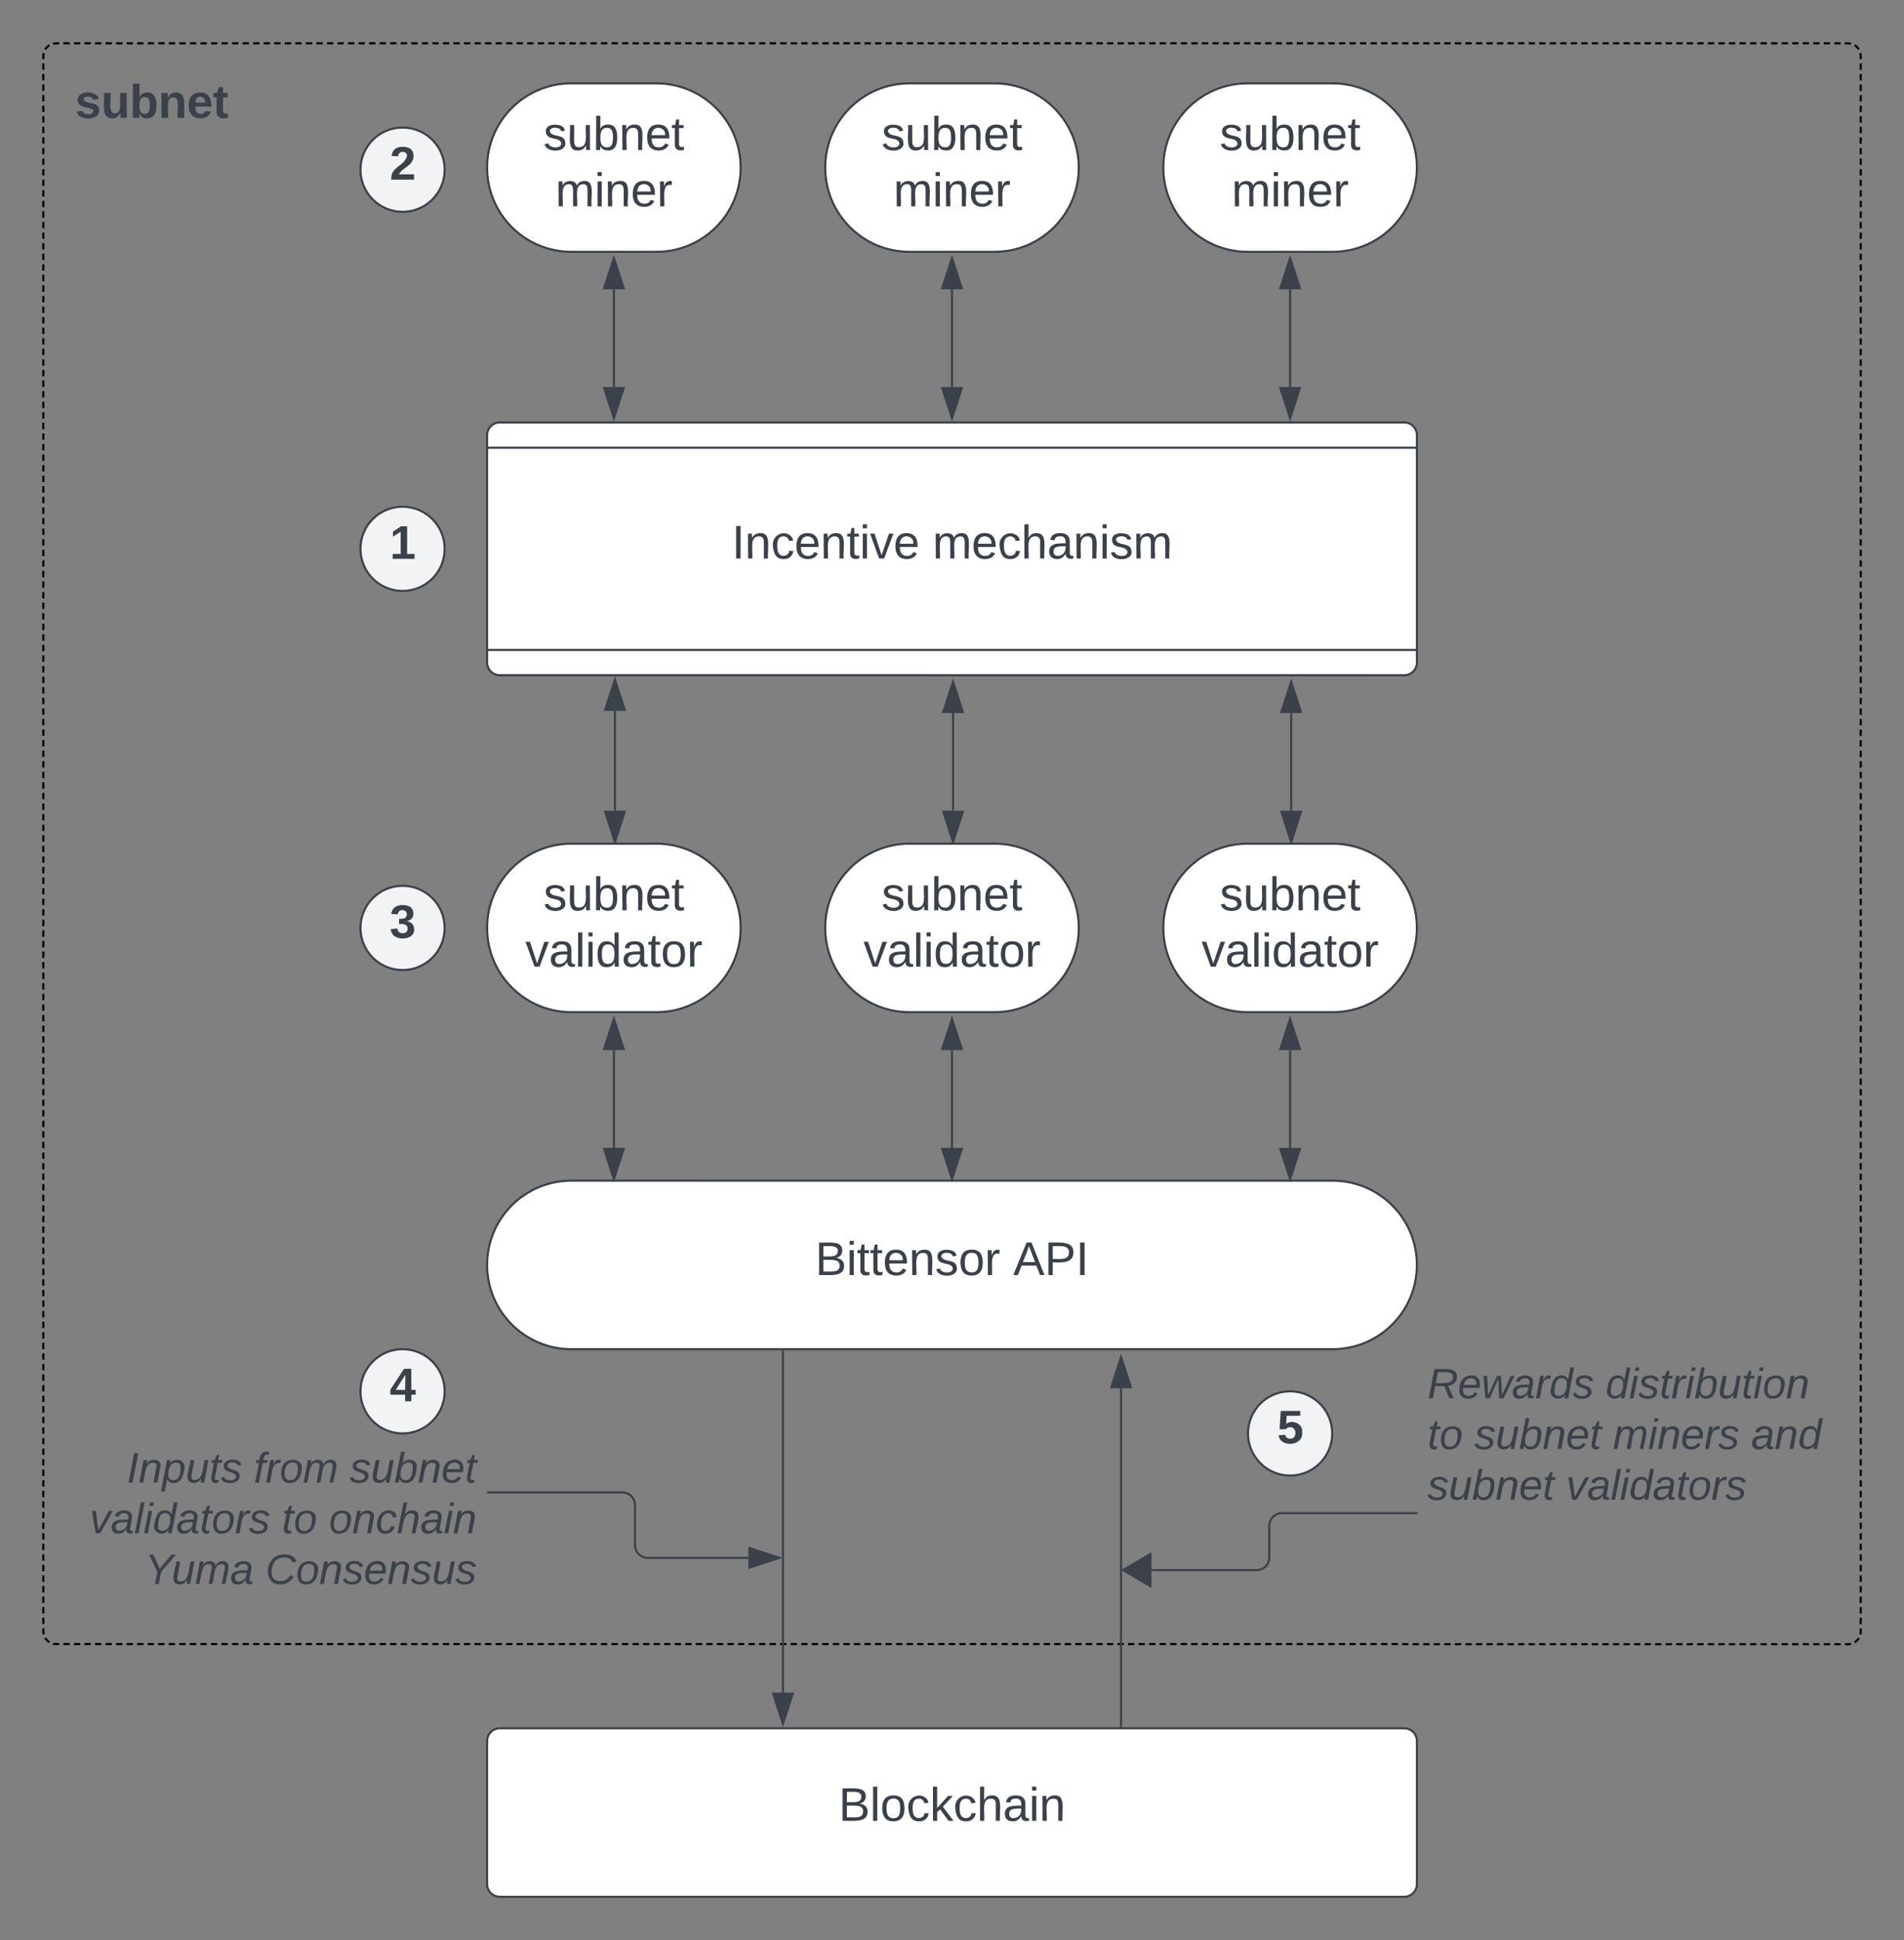 <svg xmlns="http://www.w3.org/2000/svg" xmlns:xlink="http://www.w3.org/1999/xlink" xmlns:lucid="lucid" width="901" height="918"><rect width="100%" height="100%" fill="#808080" stroke="none"/><g transform="translate(-269.5 -59.5)" lucid:page-tab-id="0_0"><path d="M290 86a6 6 0 0 1 6-6h848a6 6 0 0 1 6 6v745.4a6 6 0 0 1-6 6H296a6 6 0 0 1-6-6z" fill-opacity="0"/><path d="M290.9 82.88l.25-.4.6-.72.72-.6.4-.26m1.73-.72l.46-.1.94-.08h1.5m2 0h3m1.98 0h3m2 0h2.98m2 0h3m2 0h2.98m2 0h3m1.98 0h3m2 0h2.98m2 0h3m2 0h2.98m2 0h3m1.98 0h3m2 0h2.98m2 0h3m2 0h2.98m2 0h3m1.98 0h3m2 0h3m1.98 0h3m2 0h2.98m2 0h3m2 0h2.98m2 0h3m1.98 0h3m2 0h2.98m2 0h3m2 0h2.98m2 0h3m1.98 0h3m2 0h2.98m2 0h3m2 0h2.98m2 0h3m1.98 0h3m2 0h2.98m2 0h3m2 0h2.98m2 0h3m2 0h2.98m2 0h3m1.98 0h3m2 0H507m2 0h3m2 0h2.98m2 0h3m1.98 0h3m2 0h2.98m2 0h3m2 0h2.98m2 0h3m1.98 0h3m2 0h3m1.98 0h3m2 0h2.98m2 0h3m2 0h2.98m2 0h3m1.98 0h3m2 0h2.98m2 0h3m2 0h2.98m2 0h3m1.98 0h3m2 0h2.98m2 0h3m2 0h2.98m2 0h3m1.98 0h3m2 0h2.98m2 0h3m2 0h2.98m2 0h3m2 0h2.98m2 0h3m1.98 0h3m2 0h2.98m2 0h3m2 0h2.98m2 0h3m1.98 0h3m2 0h2.98m2 0h3m2 0h2.98m2 0h3m1.98 0h3m2 0h3m1.98 0h3m2 0h2.98m2 0h3m2 0h2.98m2 0h3m1.98 0h3m2 0h2.98m2 0h3m2 0h2.98m2 0h3m1.98 0h3m2 0h2.98m2 0h3m2 0h2.98m2 0h3m1.98 0h3m2 0h3m1.98 0h3m2 0h2.98m2 0h3m2 0h2.98m2 0h3m1.98 0h3m2 0h2.98m2 0h3m2 0h2.98m2 0h3m1.98 0h3m2 0h2.98m2 0h3m2 0h2.98m2 0h3m1.98 0h3m2 0h3m1.98 0h3m2 0h2.98m2 0h3m2 0h2.98m2 0h3m1.98 0h3m2 0H931m2 0h3m2 0h2.98m2 0h3m1.98 0h3m2 0h2.98m2 0h3m2 0h2.98m2 0h3m1.98 0h3m2 0h3m1.98 0h3m2 0h2.98m2 0h3m2 0h2.98m2 0h3m1.98 0h3m2 0h2.98m2 0h3m2 0h2.98m2 0h3m1.98 0h3m2 0h2.98m2 0h3m2 0h2.98m2 0h3m1.98 0h3m2 0h2.98m2 0h3m2 0h2.98m2 0h3m1.98 0h3m2 0h3m1.98 0h3m2 0h2.98m2 0h3m2 0h2.98m2 0h3m1.98 0h3m2 0h2.98m2 0h3m2 0h2.98m2 0h3m1.98 0h1.5l.94.07.46.1m1.72.73l.4.25.72.6.6.72.26.4m.72 1.73l.1.46.08.94v1.5m0 2v3m0 2v3m0 2v3m0 2v3m0 2v3.02m0 2v3m0 2v3m0 2v3m0 2v3m0 2v3m0 2v3m0 2v3m0 2v3.02m0 2v3m0 2v3m0 2v3m0 2v3m0 2v3m0 2v3m0 2v3.02m0 2v3m0 2v3m0 2v3m0 2v3m0 2v3m0 2v3m0 2v3m0 2.02v3m0 2v3m0 2v3m0 2v3m0 2v3m0 2v3m0 2v3m0 2.02v3m0 2v3m0 2v3m0 2v3m0 2v3m0 2v3m0 2v3m0 2v3.02m0 2v3m0 2v3m0 2v3m0 2v3m0 2v3m0 2v3m0 2v3m0 2.02v3m0 2v3m0 2v3m0 2v3m0 2v3m0 2v3m0 2v3m0 2.02v3m0 2v3m0 2v3m0 2v3m0 2v3m0 2v3m0 2v3m0 2v3.02m0 2v3m0 2v3m0 2v3m0 2v3m0 2v3m0 2v3m0 2v3.02m0 2v3m0 2v3m0 2v3m0 2v3m0 2v3m0 2v3m0 2v3m0 2.02v3m0 2v3m0 2v3m0 2v3m0 2v3m0 2v3m0 2v3m0 2v3.02m0 2v3m0 2v3m0 2v3m0 2v3m0 2v3m0 2v3m0 2v3.02m0 2v3m0 2v3m0 2v3m0 2v3m0 2v3m0 2v3m0 2v3m0 2.02v3m0 2v3m0 2v3m0 2v3m0 2v3m0 2v3m0 2v3m0 2.02v3m0 2v3m0 2v3m0 2v3m0 2v3m0 2v3m0 2v3m0 2.02v3m0 2v3m0 2v3m0 2v3m0 2v3m0 2v3m0 2v3m0 2v3.02m0 2v3m0 2v3m0 2v3m0 2v3m0 2v3m0 2v3m0 2v3m0 2.02v3m0 2v3m0 2v3m0 2v3m0 2v3m0 2v3m0 2v3m0 2v3.02m0 2v3m0 2v3m0 2v3m0 2v3m0 2v3m0 2v3m0 2v3.02m0 2v3m0 2v3m0 2v3m0 2v3m0 2v1.5l-.07.95-.1.45m-.73 1.73l-.25.4-.6.72-.72.6-.4.26m-1.73.73l-.46.1-.94.08h-1.5m-2 0h-2.98m-2 0h-3m-2 0h-2.98m-2 0h-3m-1.98 0h-3m-2 0h-3m-1.98 0h-3m-2 0h-2.98m-2 0h-3m-2 0h-2.98m-2 0h-3m-1.98 0h-3m-2 0h-2.98m-2 0h-3m-2 0h-2.98m-2 0h-3m-1.98 0h-3m-2 0h-3m-1.98 0h-3m-2 0h-2.98m-2 0h-3m-1.98 0h-3m-2 0h-3m-1.98 0h-3m-2 0h-2.98m-2 0h-3m-2 0h-2.98m-2 0h-3m-1.98 0h-3m-2 0h-2.98m-2 0h-3m-2 0h-2.98m-2 0h-3m-1.98 0h-3m-2 0h-3m-1.98 0h-3m-2 0h-2.98m-2 0h-3m-2 0h-2.98m-2 0h-3m-1.98 0h-3m-2 0H933m-2 0h-3m-2 0h-2.98m-2 0h-3m-1.98 0h-3m-2 0h-2.98m-2 0h-3m-2 0h-2.98m-2 0h-3m-1.98 0h-3m-2 0h-3m-1.98 0h-3m-2 0h-2.98m-2 0h-3m-2 0h-2.98m-2 0h-3m-1.98 0h-3m-2 0h-2.98m-2 0h-3m-2 0h-2.98m-2 0h-3m-1.98 0h-3m-2 0h-2.98m-2 0h-3m-2 0h-2.98m-2 0h-3m-1.98 0h-3m-2 0h-2.98m-2 0h-3m-2 0h-2.98m-2 0h-3m-2 0h-2.98m-2 0h-3m-1.98 0h-3m-2 0h-2.98m-2 0h-3m-2 0h-2.98m-2 0h-3m-1.98 0h-3m-2 0h-2.98m-2 0h-3m-2 0h-2.98m-2 0h-3m-1.98 0h-3m-2 0h-3m-1.98 0h-3m-2 0h-2.98m-2 0h-3m-2 0h-2.98m-2 0h-3m-1.98 0h-3m-2 0h-2.98m-2 0h-3m-2 0h-2.98m-2 0h-3m-1.98 0h-3m-2 0h-2.98m-2 0h-3m-2 0h-2.98m-2 0h-3m-1.98 0h-3m-2 0h-3m-1.98 0h-3m-2 0h-2.98m-2 0h-3m-2 0h-2.98m-2 0h-3m-1.98 0h-3m-2 0h-2.98m-2 0h-3m-2 0h-2.98m-2 0h-3m-1.98 0h-3m-2 0h-2.98m-2 0h-3m-2 0h-2.98m-2 0h-3m-1.98 0h-3m-2 0h-3m-1.98 0h-3m-2 0h-2.98m-2 0h-3m-2 0h-2.98m-2 0h-3m-1.98 0h-3m-2 0H509m-2 0h-3m-2 0h-2.98m-2 0h-3m-1.98 0h-3m-2 0h-2.98m-2 0h-3m-2 0h-2.98m-2 0h-3m-1.98 0h-3m-2 0h-3m-1.98 0h-3m-2 0h-2.98m-2 0h-3m-2 0h-2.98m-2 0h-3m-1.98 0h-3m-2 0h-2.98m-2 0h-3m-2 0h-2.98m-2 0h-3m-1.98 0h-3m-2 0h-2.98m-2 0h-3m-2 0h-2.98m-2 0h-3m-1.98 0h-3m-2 0h-3m-1.98 0h-3m-2 0h-2.98m-2 0h-3m-1.98 0h-3m-2 0h-3m-1.98 0h-3m-2 0h-2.98m-2 0h-3m-2 0h-2.98m-2 0h-3m-1.98 0h-3m-2 0h-2.98m-2 0h-3m-2 0h-2.98m-2 0h-3m-1.98 0H296l-.94-.06-.46-.12m-1.73-.7l-.4-.26-.7-.6-.62-.72-.25-.4m-.72-1.74l-.1-.45-.08-.94v-1.5m0-2v-3m0-2v-3m0-2v-3m0-2v-3m0-2v-3m0-2v-3m0-2v-3m0-2v-3m0-2v-3.02m0-2v-3m0-2v-3m0-2v-3m0-2v-3m0-2v-3m0-2v-3m0-2v-3.02m0-2v-3m0-2v-3m0-2v-3m0-2v-3m0-2v-3m0-2v-3m0-2v-3m0-2.02v-3m0-2v-3m0-2v-3m0-2v-3m0-2v-3m0-2v-3m0-2v-3m0-2v-3.02m0-2v-3m0-2v-3m0-2v-3m0-2v-3m0-2v-3m0-2v-3m0-2v-3.02m0-2v-3m0-2v-3m0-2v-3m0-2v-3m0-2v-3m0-2v-3m0-2v-3m0-2.02v-3m0-2v-3m0-2v-3m0-2v-3m0-2v-3m0-2v-3m0-2v-3m0-2.02v-3m0-2v-3m0-2v-3m0-2v-3m0-2v-3m0-2v-3m0-2v-3m0-2v-3.02m0-2v-3m0-2v-3m0-2v-3m0-2v-3m0-2v-3m0-2v-3m0-2v-3.02m0-2v-3m0-2v-3m0-2v-3m0-2v-3m0-2v-3m0-2v-3m0-2v-3.02m0-2v-3m0-2v-3m0-2v-3m0-2v-3m0-2v-3m0-2v-3m0-2v-3m0-2v-3.02m0-2v-3m0-2v-3m0-2v-3m0-2v-3m0-2v-3m0-2v-3m0-2v-3.02m0-2v-3m0-2v-3m0-2v-3m0-2v-3m0-2v-3m0-2v-3m0-2v-3.02m0-2v-3m0-2v-3m0-2v-3m0-2v-3m0-2v-3m0-2v-3m0-2v-3m0-2.02v-3m0-2v-3m0-2v-3m0-2v-3m0-2v-3m0-2v-3m0-2v-3m0-2v-3.02m0-2v-3m0-2v-3m0-2v-3m0-2v-3m0-2v-3m0-2v-3m0-2v-3.02m0-2v-3m0-2v-3m0-2v-3m0-2v-3m0-2v-3m0-2v-3m0-2v-3.02m0-2v-3m0-2v-3m0-2v-3m0-2v-3m0-2v-3m0-2v-3m0-2v-3m0-2.02v-3m0-2v-3m0-2v-3m0-2v-3m0-2v-3m0-2v-3m0-2v-3m0-2v-3.02m0-2v-3m0-2v-3m0-2v-3m0-2v-3m0-2v-3m0-2v-3m0-2V94.5m0-2v-3m0-2V86l.07-.94.1-.46" stroke="#000" fill="none"/><g stroke="#3a414a"><path d="M506 378.98a6 6 0 0 1-6-6v-107.6a6 6 0 0 1 6-6h428a6 6 0 0 1 6 6V373a6 6 0 0 1-6 6z" fill="#fff"/><path d="M500 367.02h440m-440-95.67h440" fill="none"/></g><use xlink:href="#a" transform="matrix(1,0,0,1,505,279.335) translate(110.802 44.444)"/><use xlink:href="#b" transform="matrix(1,0,0,1,505,279.335) translate(205.802 44.444)"/><path d="M560.5 395.86v47.25" stroke="#3a414a" fill="none"/><path d="M560.5 381.1l4.63 14.26h-9.27zM560.5 457.88l-4.63-14.26h9.26z" stroke="#3a414a" fill="#3a414a"/><path d="M580.14 458.7c22 0 39.86 17.85 39.86 39.87 0 22-17.85 39.86-39.86 39.86h-40.28c-22 0-39.86-17.85-39.86-39.86 0-22.02 17.85-39.87 39.86-39.87z" stroke="#3a414a" fill="#fff"/><use xlink:href="#c" transform="matrix(1,0,0,1,505,463.705) translate(21.672 26.528)"/><use xlink:href="#d" transform="matrix(1,0,0,1,505,463.705) translate(13.122 53.194)"/><path d="M720.5 396.88v46.24" stroke="#3a414a" fill="none"/><path d="M720.5 382.12l4.63 14.26h-9.26zM720.5 457.88l-4.63-14.26h9.26z" stroke="#3a414a" fill="#3a414a"/><path d="M740.14 458.7c22 0 39.86 17.85 39.86 39.87 0 22-17.85 39.86-39.86 39.86h-40.28c-22 0-39.86-17.85-39.86-39.86 0-22.02 17.85-39.87 39.86-39.87z" stroke="#3a414a" fill="#fff"/><use xlink:href="#c" transform="matrix(1,0,0,1,665,463.705) translate(21.672 26.528)"/><use xlink:href="#d" transform="matrix(1,0,0,1,665,463.705) translate(13.122 53.194)"/><path d="M880.5 396.88v46.24" stroke="#3a414a" fill="none"/><path d="M880.5 382.12l4.63 14.26h-9.26zM880.5 457.88l-4.63-14.26h9.26z" stroke="#3a414a" fill="#3a414a"/><path d="M900.14 458.7c22 0 39.86 17.85 39.86 39.87 0 22-17.85 39.86-39.86 39.86h-40.28c-22 0-39.86-17.85-39.86-39.86 0-22.02 17.85-39.87 39.86-39.87z" stroke="#3a414a" fill="#fff"/><use xlink:href="#c" transform="matrix(1,0,0,1,825,463.705) translate(21.672 26.528)"/><use xlink:href="#d" transform="matrix(1,0,0,1,825,463.705) translate(13.122 53.194)"/><path d="M560 196.38v46.24" stroke="#3a414a" fill="none"/><path d="M560 181.62l4.63 14.26h-9.26zM560 257.38l-4.63-14.26h9.26z" stroke="#3a414a" fill="#3a414a"/><path d="M580.14 98.94c22 0 39.86 17.84 39.86 39.86 0 22-17.85 39.86-39.86 39.86h-40.28c-22 0-39.86-17.84-39.86-39.86s17.85-39.87 39.86-39.87z" stroke="#3a414a" fill="#fff"/><use xlink:href="#c" transform="matrix(1,0,0,1,505,103.935) translate(21.672 26.528)"/><use xlink:href="#e" transform="matrix(1,0,0,1,505,103.935) translate(27.32 53.194)"/><path d="M720 196.38v46.24" stroke="#3a414a" fill="none"/><path d="M720 181.62l4.63 14.26h-9.26zM720 257.38l-4.63-14.26h9.26z" stroke="#3a414a" fill="#3a414a"/><path d="M740.14 98.94c22 0 39.86 17.84 39.86 39.86 0 22-17.85 39.86-39.86 39.86h-40.28c-22 0-39.86-17.84-39.86-39.86s17.85-39.87 39.86-39.87z" stroke="#3a414a" fill="#fff"/><use xlink:href="#c" transform="matrix(1,0,0,1,665,103.935) translate(21.672 26.528)"/><use xlink:href="#e" transform="matrix(1,0,0,1,665,103.935) translate(27.32 53.194)"/><path d="M880 196.38v46.24" stroke="#3a414a" fill="none"/><path d="M880 181.62l4.63 14.26h-9.26zM880 257.38l-4.63-14.26h9.26z" stroke="#3a414a" fill="#3a414a"/><path d="M900.14 98.94c22 0 39.86 17.84 39.86 39.86 0 22-17.85 39.86-39.86 39.86h-40.28c-22 0-39.86-17.84-39.86-39.86s17.85-39.87 39.86-39.87z" stroke="#3a414a" fill="#fff"/><use xlink:href="#c" transform="matrix(1,0,0,1,825,103.935) translate(21.672 26.528)"/><use xlink:href="#e" transform="matrix(1,0,0,1,825,103.935) translate(27.32 53.194)"/><path d="M900.14 618.16c22 0 39.86 17.85 39.86 39.86 0 22.02-17.85 39.87-39.86 39.87H539.86c-22 0-39.86-17.86-39.86-39.88 0-22 17.85-39.86 39.86-39.86z" stroke="#3a414a" fill="#fff"/><use xlink:href="#f" transform="matrix(1,0,0,1,505,623.159) translate(150.247 39.653)"/><use xlink:href="#g" transform="matrix(1,0,0,1,505,623.159) translate(243.951 39.653)"/><path d="M560 556.38v46.24" stroke="#3a414a" fill="none"/><path d="M560 541.62l4.63 14.26h-9.26zM560 617.38l-4.63-14.26h9.26z" stroke="#3a414a" fill="#3a414a"/><path d="M720 556.38v46.24" stroke="#3a414a" fill="none"/><path d="M720 541.62l4.63 14.26h-9.26zM720 617.38l-4.63-14.26h9.26z" stroke="#3a414a" fill="#3a414a"/><path d="M880 556.38v46.24" stroke="#3a414a" fill="none"/><path d="M880 541.62l4.63 14.26h-9.26zM880 617.38l-4.63-14.26h9.26z" stroke="#3a414a" fill="#3a414a"/><path d="M500 883.27a6 6 0 0 1 6-6h428a6 6 0 0 1 6 6V951a6 6 0 0 1-6 6H506a6 6 0 0 1-6-6z" stroke="#3a414a" fill="#fff"/><use xlink:href="#h" transform="matrix(1,0,0,1,512,889.273) translate(154.358 31.778)"/><path d="M640 698.9V860.37" stroke="#3a414a" fill="none"/><path d="M640.47 698.9h-.95v-.5h.95z" stroke="#3a414a" stroke-width=".05" fill="#3a414a"/><path d="M640 875.15l-4.64-14.26h9.27z" stroke="#3a414a" fill="#3a414a"/><path d="M800 716.38v159.9" stroke="#3a414a" fill="none"/><path d="M800 701.62l4.63 14.26h-9.26z" stroke="#3a414a" fill="#3a414a"/><path d="M800.48 876.77h-.95v-.5h.95z" stroke="#3a414a" stroke-width=".05" fill="#3a414a"/><path d="M300 743.75a6 6 0 0 1 6-6h188a6 6 0 0 1 6 6v69.72a6 6 0 0 1-6 6H306a6 6 0 0 1-6-6z" stroke="#000" stroke-opacity="0" fill="#fff" fill-opacity="0"/><use xlink:href="#i" transform="matrix(1,0,0,1,305,742.75) translate(24.556 18.25)"/><use xlink:href="#j" transform="matrix(1,0,0,1,305,742.75) translate(84.556 18.25)"/><use xlink:href="#k" transform="matrix(1,0,0,1,305,742.75) translate(130 18.25)"/><use xlink:href="#l" transform="matrix(1,0,0,1,305,742.75) translate(6.889 42.25)"/><use xlink:href="#m" transform="matrix(1,0,0,1,305,742.75) translate(97.833 42.25)"/><use xlink:href="#n" transform="matrix(1,0,0,1,305,742.75) translate(120.056 42.25)"/><use xlink:href="#o" transform="matrix(1,0,0,1,305,742.75) translate(33.056 66.25)"/><use xlink:href="#p" transform="matrix(1,0,0,1,305,742.75) translate(90.056 66.25)"/><path d="M940 703.9a6 6 0 0 1 6-6h188a6 6 0 0 1 6 6v69.7a6 6 0 0 1-6 6H946a6 6 0 0 1-6-6z" stroke="#000" stroke-opacity="0" fill="#fff" fill-opacity="0"/><use xlink:href="#q" transform="matrix(1,0,0,1,945,702.886) translate(0 18.25)"/><use xlink:href="#r" transform="matrix(1,0,0,1,945,702.886) translate(84.278 18.25)"/><use xlink:href="#m" transform="matrix(1,0,0,1,945,702.886) translate(0 42.25)"/><use xlink:href="#s" transform="matrix(1,0,0,1,945,702.886) translate(22.222 42.25)"/><use xlink:href="#t" transform="matrix(1,0,0,1,945,702.886) translate(87.778 42.25)"/><use xlink:href="#u" transform="matrix(1,0,0,1,945,702.886) translate(153.167 42.25)"/><use xlink:href="#s" transform="matrix(1,0,0,1,945,702.886) translate(0 66.25)"/><use xlink:href="#v" transform="matrix(1,0,0,1,945,702.886) translate(65.556 66.25)"/><path d="M500.5 765.65H564a6 6 0 0 1 6 6v18.96a6 6 0 0 0 6 6h47.6" stroke="#3a414a" fill="none"/><path d="M500.5 766.13h-.5v-.95h.5z" stroke="#3a414a" stroke-width=".05" fill="#3a414a"/><path d="M638.38 796.6l-14.27 4.65v-9.27z" stroke="#3a414a" fill="#3a414a"/><path d="M806.88 802.42h57.27a6 6 0 0 0 6-6v-14.95a6 6 0 0 1 6-6h63.65" stroke="#3a414a" fill="none"/><path d="M801 802.42l12.9-7.64v15.27z" stroke="#3a414a" fill="#3a414a"/><path d="M940.3 775.46l.2.5h-.7V775h.38z" stroke="#3a414a" stroke-width=".05" fill="#3a414a"/><path d="M300 86a6 6 0 0 1 6-6h148a6 6 0 0 1 6 6v47.8a6 6 0 0 1-6 6H306a6 6 0 0 1-6-6z" stroke="#000" stroke-opacity="0" fill="#fff" fill-opacity="0"/><g><use xlink:href="#w" transform="matrix(1,0,0,1,305,85) translate(0 30.278)"/></g><path d="M479.93 319.18c0 11-8.92 19.93-19.93 19.93-11 0-19.93-8.9-19.93-19.92 0-11 8.92-19.93 19.93-19.93 11 0 19.93 8.92 19.93 19.93z" stroke="#3a414a" fill="#f2f3f5"/><g><use xlink:href="#x" transform="matrix(1,0,0,1,445.068,304.25) translate(8.832 19.653)"/></g><path d="M479.93 139.8c0 11-8.92 19.93-19.93 19.93-11 0-19.93-8.93-19.93-19.94 0-11 8.92-19.94 19.93-19.94 11 0 19.93 8.93 19.93 19.93z" stroke="#3a414a" fill="#f2f3f5"/><g><use xlink:href="#y" transform="matrix(1,0,0,1,445.068,124.864) translate(8.832 19.653)"/></g><path d="M479.93 498.57c0 11-8.92 19.93-19.93 19.93-11 0-19.93-8.92-19.93-19.93 0-11 8.92-19.93 19.93-19.93 11 0 19.93 8.92 19.93 19.93z" stroke="#3a414a" fill="#f2f3f5"/><g><use xlink:href="#z" transform="matrix(1,0,0,1,445.068,483.636) translate(8.832 19.653)"/></g><path d="M479.93 717.82c0 11-8.92 19.93-19.93 19.93-11 0-19.93-8.92-19.93-19.93 0-11 8.92-19.93 19.93-19.93 11 0 19.93 8.9 19.93 19.92z" stroke="#3a414a" fill="#f2f3f5"/><g><use xlink:href="#A" transform="matrix(1,0,0,1,445.068,702.886) translate(8.832 19.653)"/></g><path d="M899.93 737.75c0 11-8.92 19.93-19.93 19.93-11 0-19.93-8.92-19.93-19.93 0-11 8.92-19.93 19.93-19.93 11 0 19.93 8.92 19.93 19.93z" stroke="#3a414a" fill="#f2f3f5"/><g><use xlink:href="#B" transform="matrix(1,0,0,1,865.068,722.818) translate(8.832 19.653)"/></g><defs><path fill="#3a414a" d="M33 0v-248h34V0H33" id="C"/><path fill="#3a414a" d="M117-194c89-4 53 116 60 194h-32v-121c0-31-8-49-39-48C34-167 62-67 57 0H25l-1-190h30c1 10-1 24 2 32 11-22 29-35 61-36" id="D"/><path fill="#3a414a" d="M96-169c-40 0-48 33-48 73s9 75 48 75c24 0 41-14 43-38l32 2c-6 37-31 61-74 61-59 0-76-41-82-99-10-93 101-131 147-64 4 7 5 14 7 22l-32 3c-4-21-16-35-41-35" id="E"/><path fill="#3a414a" d="M100-194c63 0 86 42 84 106H49c0 40 14 67 53 68 26 1 43-12 49-29l28 8c-11 28-37 45-77 45C44 4 14-33 15-96c1-61 26-98 85-98zm52 81c6-60-76-77-97-28-3 7-6 17-6 28h103" id="F"/><path fill="#3a414a" d="M59-47c-2 24 18 29 38 22v24C64 9 27 4 27-40v-127H5v-23h24l9-43h21v43h35v23H59v120" id="G"/><path fill="#3a414a" d="M24-231v-30h32v30H24zM24 0v-190h32V0H24" id="H"/><path fill="#3a414a" d="M108 0H70L1-190h34L89-25l56-165h34" id="I"/><g id="a"><use transform="matrix(0.062,0,0,0.062,0,0)" xlink:href="#C"/><use transform="matrix(0.062,0,0,0.062,6.173,0)" xlink:href="#D"/><use transform="matrix(0.062,0,0,0.062,18.519,0)" xlink:href="#E"/><use transform="matrix(0.062,0,0,0.062,29.63,0)" xlink:href="#F"/><use transform="matrix(0.062,0,0,0.062,41.975,0)" xlink:href="#D"/><use transform="matrix(0.062,0,0,0.062,54.321,0)" xlink:href="#G"/><use transform="matrix(0.062,0,0,0.062,60.494,0)" xlink:href="#H"/><use transform="matrix(0.062,0,0,0.062,65.37,0)" xlink:href="#I"/><use transform="matrix(0.062,0,0,0.062,76.481,0)" xlink:href="#F"/></g><path fill="#3a414a" d="M210-169c-67 3-38 105-44 169h-31v-121c0-29-5-50-35-48C34-165 62-65 56 0H25l-1-190h30c1 10-1 24 2 32 10-44 99-50 107 0 11-21 27-35 58-36 85-2 47 119 55 194h-31v-121c0-29-5-49-35-48" id="J"/><path fill="#3a414a" d="M106-169C34-169 62-67 57 0H25v-261h32l-1 103c12-21 28-36 61-36 89 0 53 116 60 194h-32v-121c2-32-8-49-39-48" id="K"/><path fill="#3a414a" d="M141-36C126-15 110 5 73 4 37 3 15-17 15-53c-1-64 63-63 125-63 3-35-9-54-41-54-24 1-41 7-42 31l-33-3c5-37 33-52 76-52 45 0 72 20 72 64v82c-1 20 7 32 28 27v20c-31 9-61-2-59-35zM48-53c0 20 12 33 32 33 41-3 63-29 60-74-43 2-92-5-92 41" id="L"/><path fill="#3a414a" d="M135-143c-3-34-86-38-87 0 15 53 115 12 119 90S17 21 10-45l28-5c4 36 97 45 98 0-10-56-113-15-118-90-4-57 82-63 122-42 12 7 21 19 24 35" id="M"/><g id="b"><use transform="matrix(0.062,0,0,0.062,0,0)" xlink:href="#J"/><use transform="matrix(0.062,0,0,0.062,18.457,0)" xlink:href="#F"/><use transform="matrix(0.062,0,0,0.062,30.802,0)" xlink:href="#E"/><use transform="matrix(0.062,0,0,0.062,41.914,0)" xlink:href="#K"/><use transform="matrix(0.062,0,0,0.062,54.259,0)" xlink:href="#L"/><use transform="matrix(0.062,0,0,0.062,66.605,0)" xlink:href="#D"/><use transform="matrix(0.062,0,0,0.062,78.951,0)" xlink:href="#H"/><use transform="matrix(0.062,0,0,0.062,83.827,0)" xlink:href="#M"/><use transform="matrix(0.062,0,0,0.062,94.938,0)" xlink:href="#J"/></g><path fill="#3a414a" d="M84 4C-5 8 30-112 23-190h32v120c0 31 7 50 39 49 72-2 45-101 50-169h31l1 190h-30c-1-10 1-25-2-33-11 22-28 36-60 37" id="N"/><path fill="#3a414a" d="M115-194c53 0 69 39 70 98 0 66-23 100-70 100C84 3 66-7 56-30L54 0H23l1-261h32v101c10-23 28-34 59-34zm-8 174c40 0 45-34 45-75 0-40-5-75-45-74-42 0-51 32-51 76 0 43 10 73 51 73" id="O"/><g id="c"><use transform="matrix(0.062,0,0,0.062,0,0)" xlink:href="#M"/><use transform="matrix(0.062,0,0,0.062,11.111,0)" xlink:href="#N"/><use transform="matrix(0.062,0,0,0.062,23.457,0)" xlink:href="#O"/><use transform="matrix(0.062,0,0,0.062,35.802,0)" xlink:href="#D"/><use transform="matrix(0.062,0,0,0.062,48.148,0)" xlink:href="#F"/><use transform="matrix(0.062,0,0,0.062,60.494,0)" xlink:href="#G"/></g><path fill="#3a414a" d="M24 0v-261h32V0H24" id="P"/><path fill="#3a414a" d="M85-194c31 0 48 13 60 33l-1-100h32l1 261h-30c-2-10 0-23-3-31C134-8 116 4 85 4 32 4 16-35 15-94c0-66 23-100 70-100zm9 24c-40 0-46 34-46 75 0 40 6 74 45 74 42 0 51-32 51-76 0-42-9-74-50-73" id="Q"/><path fill="#3a414a" d="M100-194c62-1 85 37 85 99 1 63-27 99-86 99S16-35 15-95c0-66 28-99 85-99zM99-20c44 1 53-31 53-75 0-43-8-75-51-75s-53 32-53 75 10 74 51 75" id="R"/><path fill="#3a414a" d="M114-163C36-179 61-72 57 0H25l-1-190h30c1 12-1 29 2 39 6-27 23-49 58-41v29" id="S"/><g id="d"><use transform="matrix(0.062,0,0,0.062,0,0)" xlink:href="#I"/><use transform="matrix(0.062,0,0,0.062,11.111,0)" xlink:href="#L"/><use transform="matrix(0.062,0,0,0.062,23.457,0)" xlink:href="#P"/><use transform="matrix(0.062,0,0,0.062,28.333,0)" xlink:href="#H"/><use transform="matrix(0.062,0,0,0.062,33.21,0)" xlink:href="#Q"/><use transform="matrix(0.062,0,0,0.062,45.556,0)" xlink:href="#L"/><use transform="matrix(0.062,0,0,0.062,57.901,0)" xlink:href="#G"/><use transform="matrix(0.062,0,0,0.062,64.074,0)" xlink:href="#R"/><use transform="matrix(0.062,0,0,0.062,76.42,0)" xlink:href="#S"/></g><g id="e"><use transform="matrix(0.062,0,0,0.062,0,0)" xlink:href="#J"/><use transform="matrix(0.062,0,0,0.062,18.457,0)" xlink:href="#H"/><use transform="matrix(0.062,0,0,0.062,23.333,0)" xlink:href="#D"/><use transform="matrix(0.062,0,0,0.062,35.679,0)" xlink:href="#F"/><use transform="matrix(0.062,0,0,0.062,48.025,0)" xlink:href="#S"/></g><path fill="#3a414a" d="M160-131c35 5 61 23 61 61C221 17 115-2 30 0v-248c76 3 177-17 177 60 0 33-19 50-47 57zm-97-11c50-1 110 9 110-42 0-47-63-36-110-37v79zm0 115c55-2 124 14 124-45 0-56-70-42-124-44v89" id="T"/><g id="f"><use transform="matrix(0.062,0,0,0.062,0,0)" xlink:href="#T"/><use transform="matrix(0.062,0,0,0.062,14.815,0)" xlink:href="#H"/><use transform="matrix(0.062,0,0,0.062,19.691,0)" xlink:href="#G"/><use transform="matrix(0.062,0,0,0.062,25.864,0)" xlink:href="#G"/><use transform="matrix(0.062,0,0,0.062,32.037,0)" xlink:href="#F"/><use transform="matrix(0.062,0,0,0.062,44.383,0)" xlink:href="#D"/><use transform="matrix(0.062,0,0,0.062,56.728,0)" xlink:href="#M"/><use transform="matrix(0.062,0,0,0.062,67.84,0)" xlink:href="#R"/><use transform="matrix(0.062,0,0,0.062,80.185,0)" xlink:href="#S"/></g><path fill="#3a414a" d="M205 0l-28-72H64L36 0H1l101-248h38L239 0h-34zm-38-99l-47-123c-12 45-31 82-46 123h93" id="U"/><path fill="#3a414a" d="M30-248c87 1 191-15 191 75 0 78-77 80-158 76V0H30v-248zm33 125c57 0 124 11 124-50 0-59-68-47-124-48v98" id="V"/><g id="g"><use transform="matrix(0.062,0,0,0.062,0,0)" xlink:href="#U"/><use transform="matrix(0.062,0,0,0.062,14.815,0)" xlink:href="#V"/><use transform="matrix(0.062,0,0,0.062,29.63,0)" xlink:href="#C"/></g><path fill="#3a414a" d="M143 0L79-87 56-68V0H24v-261h32v163l83-92h37l-77 82L181 0h-38" id="W"/><g id="h"><use transform="matrix(0.062,0,0,0.062,0,0)" xlink:href="#T"/><use transform="matrix(0.062,0,0,0.062,14.815,0)" xlink:href="#P"/><use transform="matrix(0.062,0,0,0.062,19.691,0)" xlink:href="#R"/><use transform="matrix(0.062,0,0,0.062,32.037,0)" xlink:href="#E"/><use transform="matrix(0.062,0,0,0.062,43.148,0)" xlink:href="#W"/><use transform="matrix(0.062,0,0,0.062,54.259,0)" xlink:href="#E"/><use transform="matrix(0.062,0,0,0.062,65.37,0)" xlink:href="#K"/><use transform="matrix(0.062,0,0,0.062,77.716,0)" xlink:href="#L"/><use transform="matrix(0.062,0,0,0.062,90.062,0)" xlink:href="#H"/><use transform="matrix(0.062,0,0,0.062,94.938,0)" xlink:href="#D"/></g><path fill="#3a414a" d="M14 0l48-248h34L48 0H14" id="X"/><path fill="#3a414a" d="M67-158c22-48 132-52 116 29L158 0h-32l25-140c3-38-53-32-70-12C52-117 51-52 38 0H6l36-190h30" id="Y"/><path fill="#3a414a" d="M67-162c32-53 139-36 121 50C175-51 163 2 97 4 68 4 52-11 42-31 38 6 28 39 22 75H-9l50-265h29c-1 10 0 20-3 28zm89 36c0-26-10-43-35-43-54 0-67 50-69 103-1 29 14 45 42 46 53 0 62-58 62-106" id="Z"/><path fill="#3a414a" d="M67 3c-93-2-31-127-26-193h32L48-50c-3 39 53 32 70 12 30-34 30-101 43-152h32L157 0h-30c1-10 6-24 4-33-14 20-29 37-64 36" id="aa"/><path fill="#3a414a" d="M51-54c-9 22 5 41 31 30L79-1C43 14 10-4 19-52l22-115H19l5-23h22l19-43h21l-9 43h35l-4 23H73" id="ab"/><path fill="#3a414a" d="M55-144c13 50 104 24 104 88C159 21 15 23 1-39l26-10c6 40 102 42 102-4-13-50-104-23-104-87 0-71 143-71 148-8l-29 4c-5-35-85-37-89 0" id="ac"/><g id="i"><use transform="matrix(0.056,0,0,0.056,0,0)" xlink:href="#X"/><use transform="matrix(0.056,0,0,0.056,5.556,0)" xlink:href="#Y"/><use transform="matrix(0.056,0,0,0.056,16.667,0)" xlink:href="#Z"/><use transform="matrix(0.056,0,0,0.056,27.778,0)" xlink:href="#aa"/><use transform="matrix(0.056,0,0,0.056,38.889,0)" xlink:href="#ab"/><use transform="matrix(0.056,0,0,0.056,44.444,0)" xlink:href="#ac"/></g><path fill="#3a414a" d="M76-167L44 0H12l33-167H18l4-23h27c3-47 25-81 82-69l-4 24c-35-8-44 15-46 45h37l-5 23H76" id="ad"/><path fill="#3a414a" d="M66-151c12-25 30-51 66-40l-6 26C45-176 58-65 38 0H6l36-190h30" id="ae"/><path fill="#3a414a" d="M30-147c31-64 166-65 159 27C183-49 158 1 86 4 9 8 1-88 30-147zM88-20c53 0 68-48 68-100 0-31-11-51-44-50-52 1-68 46-68 97 0 32 13 53 44 53" id="af"/><path fill="#3a414a" d="M248-111c6-24 9-61-24-58-72 9-57 108-77 169h-31l26-142c3-37-50-30-64-10C52-115 50-51 37 0H6l36-190h30c-1 10-6 24-4 32 13-43 101-52 105 5 13-22 29-41 61-41 90 0 28 129 23 194h-31" id="ag"/><g id="j"><use transform="matrix(0.056,0,0,0.056,0,0)" xlink:href="#ad"/><use transform="matrix(0.056,0,0,0.056,5.556,0)" xlink:href="#ae"/><use transform="matrix(0.056,0,0,0.056,12.167,0)" xlink:href="#af"/><use transform="matrix(0.056,0,0,0.056,23.278,0)" xlink:href="#ag"/></g><path fill="#3a414a" d="M68-162c25-46 127-43 121 31C183-60 169 1 98 4 69 5 53-11 43-31L36 0H5l52-261h31zm88 36c2-27-9-43-34-43-55 0-70 51-70 103 0 29 15 45 43 46 52 0 58-58 61-106" id="ah"/><path fill="#3a414a" d="M111-194c62-3 86 47 72 106H45c-7 38 6 69 45 68 27-1 43-14 53-32l24 11C152-15 129 4 87 4 38 3 12-23 12-71c0-70 32-119 99-123zm44 81c14-66-71-72-95-28-4 8-8 17-11 28h106" id="ai"/><g id="k"><use transform="matrix(0.056,0,0,0.056,0,0)" xlink:href="#ac"/><use transform="matrix(0.056,0,0,0.056,10,0)" xlink:href="#aa"/><use transform="matrix(0.056,0,0,0.056,21.111,0)" xlink:href="#ah"/><use transform="matrix(0.056,0,0,0.056,32.222,0)" xlink:href="#Y"/><use transform="matrix(0.056,0,0,0.056,43.333,0)" xlink:href="#ai"/><use transform="matrix(0.056,0,0,0.056,54.444,0)" xlink:href="#ab"/></g><path fill="#3a414a" d="M89 0H52L20-190h33L74-25l89-165h34" id="aj"/><path fill="#3a414a" d="M165-48c-4 18 1 34 23 27l-3 20c-29 8-62 0-52-35h-2C116-14 99 4 63 4 30 4 8-16 8-49c0-68 71-67 138-67 10-26 0-56-31-54-26 1-42 9-47 31l-32-5c8-67 160-71 144 15-5 28-9 54-15 81zM42-50c3 52 80 24 89-6 7-12 7-24 11-38-47 1-103-4-100 44" id="ak"/><path fill="#3a414a" d="M6 0l50-261h32L37 0H6" id="al"/><path fill="#3a414a" d="M50-231l6-30h32l-6 30H50zM6 0l37-190h31L37 0H6" id="am"/><path fill="#3a414a" d="M133-28C103 26-5 8 13-77c13-62 24-115 90-117 29-1 46 15 56 35l19-102h32L160 0h-30zM45-64c-2 27 10 43 35 43 54-1 69-50 69-103 0-29-15-46-42-46-53-1-58 58-62 106" id="an"/><g id="l"><use transform="matrix(0.056,0,0,0.056,0,0)" xlink:href="#aj"/><use transform="matrix(0.056,0,0,0.056,10,0)" xlink:href="#ak"/><use transform="matrix(0.056,0,0,0.056,21.111,0)" xlink:href="#al"/><use transform="matrix(0.056,0,0,0.056,25.5,0)" xlink:href="#am"/><use transform="matrix(0.056,0,0,0.056,29.889,0)" xlink:href="#an"/><use transform="matrix(0.056,0,0,0.056,41,0)" xlink:href="#ak"/><use transform="matrix(0.056,0,0,0.056,52.111,0)" xlink:href="#ab"/><use transform="matrix(0.056,0,0,0.056,57.667,0)" xlink:href="#af"/><use transform="matrix(0.056,0,0,0.056,68.778,0)" xlink:href="#ae"/><use transform="matrix(0.056,0,0,0.056,75.389,0)" xlink:href="#ac"/></g><g id="m"><use transform="matrix(0.056,0,0,0.056,0,0)" xlink:href="#ab"/><use transform="matrix(0.056,0,0,0.056,5.556,0)" xlink:href="#af"/></g><path fill="#3a414a" d="M44-68c0 29 11 47 38 47 30 0 42-19 51-41l28 9C148-21 126 4 82 4 31 4 10-29 12-85c3-77 74-140 146-93 12 8 15 23 18 40l-31 5c-1-22-13-36-36-36-52 0-65 49-65 101" id="ao"/><path fill="#3a414a" d="M67-158c15-20 31-36 64-36 94 0 33 127 27 194h-32l25-140c3-38-53-32-70-12C52-117 51-51 37 0H6l51-261h31" id="ap"/><g id="n"><use transform="matrix(0.056,0,0,0.056,0,0)" xlink:href="#af"/><use transform="matrix(0.056,0,0,0.056,11.111,0)" xlink:href="#Y"/><use transform="matrix(0.056,0,0,0.056,22.222,0)" xlink:href="#ao"/><use transform="matrix(0.056,0,0,0.056,32.222,0)" xlink:href="#ap"/><use transform="matrix(0.056,0,0,0.056,43.333,0)" xlink:href="#ak"/><use transform="matrix(0.056,0,0,0.056,54.444,0)" xlink:href="#am"/><use transform="matrix(0.056,0,0,0.056,58.833,0)" xlink:href="#Y"/></g><path fill="#3a414a" d="M138-103L118 0H85l20-103-68-145h35l54 119 98-119h38" id="aq"/><g id="o"><use transform="matrix(0.056,0,0,0.056,0,0)" xlink:href="#aq"/><use transform="matrix(0.056,0,0,0.056,12.611,0)" xlink:href="#aa"/><use transform="matrix(0.056,0,0,0.056,23.722,0)" xlink:href="#ag"/><use transform="matrix(0.056,0,0,0.056,40.333,0)" xlink:href="#ak"/></g><path fill="#3a414a" d="M125-24c46 0 70-25 89-51l25 16C214-24 183 4 123 4 8 4-5-146 60-208c32-50 158-61 191-5 5 7 9 14 11 22l-32 10c-9-28-33-43-69-43-74 0-108 51-108 125 0 46 24 75 72 75" id="ar"/><g id="p"><use transform="matrix(0.056,0,0,0.056,0,0)" xlink:href="#ar"/><use transform="matrix(0.056,0,0,0.056,14.389,0)" xlink:href="#af"/><use transform="matrix(0.056,0,0,0.056,25.5,0)" xlink:href="#Y"/><use transform="matrix(0.056,0,0,0.056,36.611,0)" xlink:href="#ac"/><use transform="matrix(0.056,0,0,0.056,46.611,0)" xlink:href="#ai"/><use transform="matrix(0.056,0,0,0.056,57.722,0)" xlink:href="#Y"/><use transform="matrix(0.056,0,0,0.056,68.833,0)" xlink:href="#ac"/><use transform="matrix(0.056,0,0,0.056,78.833,0)" xlink:href="#aa"/><use transform="matrix(0.056,0,0,0.056,89.944,0)" xlink:href="#ac"/></g><path fill="#3a414a" d="M249-183c0 48-29 72-75 77L221 0h-36l-43-103H65L45 0H11l48-248c83 2 190-17 190 65zm-34 3c0-55-74-39-127-41l-18 92c63-1 145 13 145-51" id="as"/><path fill="#3a414a" d="M188 0h-37l-8-164L71 0H34L18-190h31l8 164 75-164h34l8 164 74-164h31" id="at"/><g id="q"><use transform="matrix(0.056,0,0,0.056,0,0)" xlink:href="#as"/><use transform="matrix(0.056,0,0,0.056,14.389,0)" xlink:href="#ai"/><use transform="matrix(0.056,0,0,0.056,25.5,0)" xlink:href="#at"/><use transform="matrix(0.056,0,0,0.056,39.889,0)" xlink:href="#ak"/><use transform="matrix(0.056,0,0,0.056,51,0)" xlink:href="#ae"/><use transform="matrix(0.056,0,0,0.056,57.611,0)" xlink:href="#an"/><use transform="matrix(0.056,0,0,0.056,68.722,0)" xlink:href="#ac"/></g><g id="r"><use transform="matrix(0.056,0,0,0.056,0,0)" xlink:href="#an"/><use transform="matrix(0.056,0,0,0.056,11.111,0)" xlink:href="#am"/><use transform="matrix(0.056,0,0,0.056,15.5,0)" xlink:href="#ac"/><use transform="matrix(0.056,0,0,0.056,25.5,0)" xlink:href="#ab"/><use transform="matrix(0.056,0,0,0.056,31.056,0)" xlink:href="#ae"/><use transform="matrix(0.056,0,0,0.056,37.667,0)" xlink:href="#am"/><use transform="matrix(0.056,0,0,0.056,42.056,0)" xlink:href="#ah"/><use transform="matrix(0.056,0,0,0.056,53.167,0)" xlink:href="#aa"/><use transform="matrix(0.056,0,0,0.056,64.278,0)" xlink:href="#ab"/><use transform="matrix(0.056,0,0,0.056,69.833,0)" xlink:href="#am"/><use transform="matrix(0.056,0,0,0.056,74.222,0)" xlink:href="#af"/><use transform="matrix(0.056,0,0,0.056,85.333,0)" xlink:href="#Y"/></g><g id="s"><use transform="matrix(0.056,0,0,0.056,0,0)" xlink:href="#ac"/><use transform="matrix(0.056,0,0,0.056,10,0)" xlink:href="#aa"/><use transform="matrix(0.056,0,0,0.056,21.111,0)" xlink:href="#ah"/><use transform="matrix(0.056,0,0,0.056,32.222,0)" xlink:href="#Y"/><use transform="matrix(0.056,0,0,0.056,43.333,0)" xlink:href="#ai"/><use transform="matrix(0.056,0,0,0.056,54.444,0)" xlink:href="#ab"/></g><g id="t"><use transform="matrix(0.056,0,0,0.056,0,0)" xlink:href="#ag"/><use transform="matrix(0.056,0,0,0.056,16.611,0)" xlink:href="#am"/><use transform="matrix(0.056,0,0,0.056,21,0)" xlink:href="#Y"/><use transform="matrix(0.056,0,0,0.056,32.111,0)" xlink:href="#ai"/><use transform="matrix(0.056,0,0,0.056,43.222,0)" xlink:href="#ae"/><use transform="matrix(0.056,0,0,0.056,49.833,0)" xlink:href="#ac"/></g><g id="u"><use transform="matrix(0.056,0,0,0.056,0,0)" xlink:href="#ak"/><use transform="matrix(0.056,0,0,0.056,11.111,0)" xlink:href="#Y"/><use transform="matrix(0.056,0,0,0.056,22.222,0)" xlink:href="#an"/></g><g id="v"><use transform="matrix(0.056,0,0,0.056,0,0)" xlink:href="#aj"/><use transform="matrix(0.056,0,0,0.056,10,0)" xlink:href="#ak"/><use transform="matrix(0.056,0,0,0.056,21.111,0)" xlink:href="#al"/><use transform="matrix(0.056,0,0,0.056,25.5,0)" xlink:href="#am"/><use transform="matrix(0.056,0,0,0.056,29.889,0)" xlink:href="#an"/><use transform="matrix(0.056,0,0,0.056,41,0)" xlink:href="#ak"/><use transform="matrix(0.056,0,0,0.056,52.111,0)" xlink:href="#ab"/><use transform="matrix(0.056,0,0,0.056,57.667,0)" xlink:href="#af"/><use transform="matrix(0.056,0,0,0.056,68.778,0)" xlink:href="#ae"/><use transform="matrix(0.056,0,0,0.056,75.389,0)" xlink:href="#ac"/></g><path fill="#3a414a" d="M137-138c1-29-70-34-71-4 15 46 118 7 119 86 1 83-164 76-172 9l43-7c4 19 20 25 44 25 33 8 57-30 24-41C81-84 22-81 20-136c-2-80 154-74 161-7" id="au"/><path fill="#3a414a" d="M85 4C-2 5 27-109 22-190h50c7 57-23 150 33 157 60-5 35-97 40-157h50l1 190h-47c-2-12 1-28-3-38-12 25-28 42-61 42" id="av"/><path fill="#3a414a" d="M135-194c52 0 70 43 70 98 0 56-19 99-73 100-30 1-46-15-58-35L72 0H24l1-261h50v104c11-23 29-37 60-37zM114-30c31 0 40-27 40-66 0-37-7-63-39-63s-41 28-41 65c0 36 8 64 40 64" id="aw"/><path fill="#3a414a" d="M135-194c87-1 58 113 63 194h-50c-7-57 23-157-34-157-59 0-34 97-39 157H25l-1-190h47c2 12-1 28 3 38 12-26 28-41 61-42" id="ax"/><path fill="#3a414a" d="M185-48c-13 30-37 53-82 52C43 2 14-33 14-96s30-98 90-98c62 0 83 45 84 108H66c0 31 8 55 39 56 18 0 30-7 34-22zm-45-69c5-46-57-63-70-21-2 6-4 13-4 21h74" id="ay"/><path fill="#3a414a" d="M115-3C79 11 28 4 28-45v-112H4v-33h27l15-45h31v45h36v33H77v99c-1 23 16 31 38 25v30" id="az"/><g id="w"><use transform="matrix(0.062,0,0,0.062,0,0)" xlink:href="#au"/><use transform="matrix(0.062,0,0,0.062,12.346,0)" xlink:href="#av"/><use transform="matrix(0.062,0,0,0.062,25.864,0)" xlink:href="#aw"/><use transform="matrix(0.062,0,0,0.062,39.383,0)" xlink:href="#ax"/><use transform="matrix(0.062,0,0,0.062,52.901,0)" xlink:href="#ay"/><use transform="matrix(0.062,0,0,0.062,65.247,0)" xlink:href="#az"/></g><path fill="#3a414a" d="M23 0v-37h61v-169l-59 37v-38l62-41h46v211h57V0H23" id="aA"/><use transform="matrix(0.062,0,0,0.062,0,0)" xlink:href="#aA" id="x"/><path fill="#3a414a" d="M182-182c0 78-84 86-111 141h115V0H12c-6-101 99-100 120-180 1-22-12-31-33-32-23 0-32 14-35 34l-49-3c5-45 32-70 84-70 51 0 83 22 83 69" id="aB"/><use transform="matrix(0.062,0,0,0.062,0,0)" xlink:href="#aB" id="y"/><path fill="#3a414a" d="M128-127c34 4 56 21 59 58 7 91-148 94-172 28-4-9-6-17-7-26l51-5c1 24 16 35 40 36 23 0 39-12 38-36-1-31-31-36-65-34v-40c32 2 59-3 59-33 0-20-13-33-34-33s-33 13-35 32l-50-3c6-44 37-68 86-68 50 0 83 20 83 66 0 35-22 52-53 58" id="aC"/><use transform="matrix(0.062,0,0,0.062,0,0)" xlink:href="#aC" id="z"/><path fill="#3a414a" d="M165-50V0h-47v-50H5v-38l105-160h55v161h33v37h-33zm-47-37l2-116L46-87h72" id="aD"/><use transform="matrix(0.062,0,0,0.062,0,0)" xlink:href="#aD" id="A"/><path fill="#3a414a" d="M139-81c0-46-55-55-73-27H18l9-140h149v37H72l-4 63c44-38 133-4 122 66C201 21 21 35 11-62l49-4c5 18 15 30 39 30 26 0 40-18 40-45" id="aE"/><use transform="matrix(0.062,0,0,0.062,0,0)" xlink:href="#aE" id="B"/></defs></g></svg>